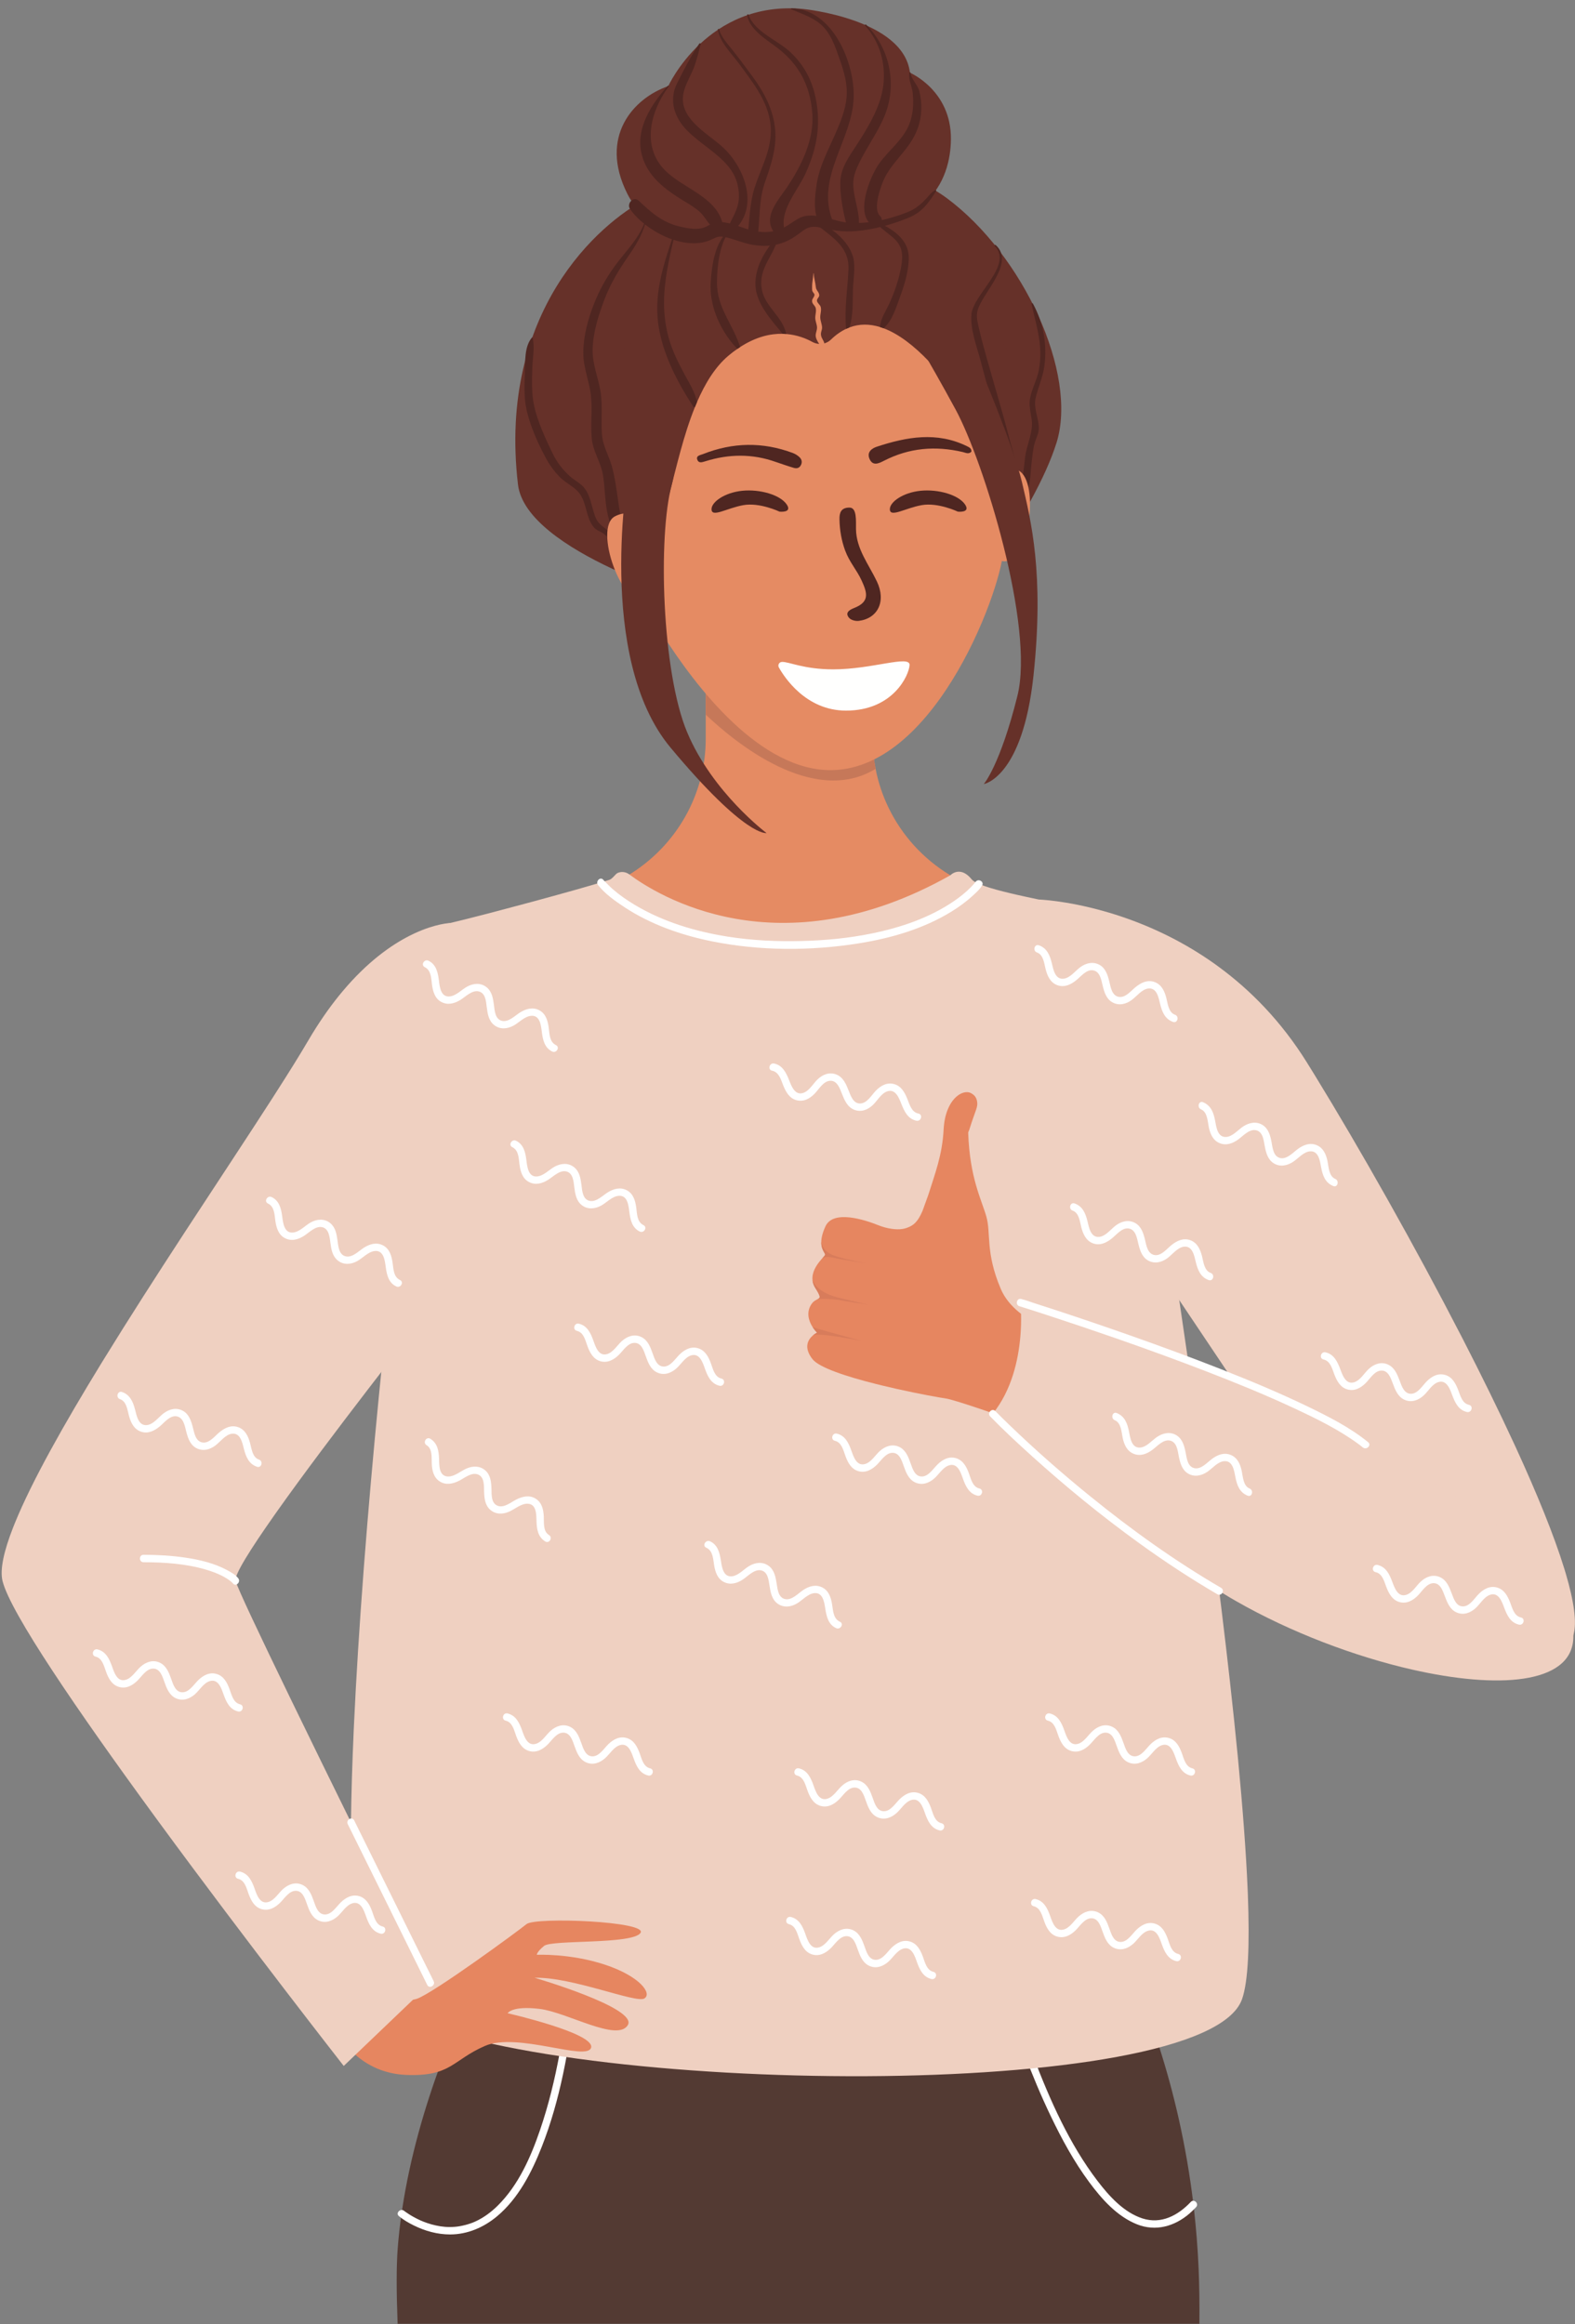 <?xml version="1.0" encoding="UTF-8"?><svg xmlns="http://www.w3.org/2000/svg" xmlns:xlink="http://www.w3.org/1999/xlink" height="418.5" preserveAspectRatio="xMidYMid meet" version="1.0" viewBox="-0.3 -1.5 283.6 418.5" width="283.6" zoomAndPan="magnify"><rect x="-0.3" y="-1.5" width="283.6" height="418.5" fill="#808080" stroke="none"/><defs><clipPath id="a"><path d="M 71 341 L 216 341 L 216 416.941 L 71 416.941 Z M 71 341"/></clipPath><clipPath id="b"><path d="M 186 160 L 283.289 160 L 283.289 300 L 186 300 Z M 186 160"/></clipPath><clipPath id="c"><path d="M 178 233 L 283.289 233 L 283.289 302 L 178 302 Z M 178 233"/></clipPath></defs><g><g><path d="M 200.676 203.164 C 199.066 223.672 188.996 274.008 184.754 290.523 C 180.512 307.031 183.34 312.629 183.34 312.629 L 104.863 312.629 C 106.137 306.5 88.602 257.23 86.906 244.18 C 85.207 231.129 82.949 166.41 82.949 166.41 C 96.828 163.812 106.312 160.035 112.797 156.121 C 121.633 150.777 126.777 141.402 126.777 131.52 L 126.777 111.547 L 156.84 111.547 L 156.84 131.52 C 156.84 133.352 157.02 135.168 157.363 136.945 C 157.84 139.391 158.629 141.758 159.719 143.992 C 162.098 148.887 165.883 153.133 170.824 156.121 C 177.309 160.035 186.797 163.812 200.676 166.41 C 200.676 166.41 202.281 182.656 200.676 203.164" fill="#e58b63"/></g><g><path d="M 156.84 108.785 L 156.84 119.266 C 153.434 120.359 148.371 121.242 141.453 121.207 C 135.211 121.172 130.258 119.641 126.777 118.043 L 126.777 108.785 L 156.84 108.785" fill="#c47758"/></g><g clip-path="url(#a)"><path d="M 215.668 416.941 L 71.297 416.941 C 71.078 411.309 71.062 406.707 71.305 403.473 C 71.465 401.336 71.703 399.203 72.008 397.086 C 72.043 396.816 72.082 396.547 72.125 396.277 C 73.543 386.871 76.227 377.789 79.137 369.914 C 79.797 368.121 80.473 366.395 81.148 364.734 C 83.379 359.258 85.605 354.574 87.383 351.078 C 89.582 346.754 91.102 344.234 91.102 344.234 C 109.383 348.184 127.004 349.324 142.469 349.066 C 143.484 349.051 144.488 349.027 145.48 348.996 C 163.004 348.496 177.516 346.254 186.707 344.434 C 188.402 344.098 189.914 343.773 191.234 343.48 C 195.23 342.59 197.43 341.957 197.43 341.957 C 197.43 341.957 203.367 351.211 208.465 367.188 C 210.984 375.074 213.301 384.605 214.594 395.469 C 214.625 395.738 214.656 396.008 214.688 396.281 C 215.078 399.73 215.367 403.312 215.527 407.016 C 215.656 410.02 215.699 413.344 215.668 416.941" fill="#533a33"/></g><g><path d="M 182.484 363.609 C 183.012 365.25 183.605 366.875 184.211 368.488 C 185.621 372.234 187.168 375.926 188.895 379.531 C 190.875 383.668 193.082 387.734 195.816 391.426 C 198.07 394.469 200.805 397.57 204.402 399.02 C 207.777 400.379 211.195 399.406 213.879 397.09 C 214.297 396.727 214.688 396.344 215.066 395.941 C 215.656 395.316 214.711 394.367 214.121 394.996 C 211.812 397.441 208.785 399.055 205.41 397.969 C 202.039 396.879 199.395 393.934 197.312 391.203 C 192.254 384.574 188.77 376.68 185.805 368.934 C 185.086 367.055 184.387 365.168 183.773 363.254 C 183.512 362.438 182.219 362.785 182.484 363.609" fill="#fff"/></g><g><path d="M 71.531 397.559 C 72.34 398.227 73.266 398.77 74.203 399.23 C 76.234 400.234 78.473 400.859 80.754 400.855 C 83.879 400.848 86.785 399.594 89.168 397.613 C 93.027 394.402 95.441 389.668 97.25 385.078 C 100.566 376.656 102.133 367.562 103.238 358.621 C 103.426 357.105 103.598 355.586 103.754 354.066 C 103.84 353.211 102.5 353.215 102.414 354.066 C 101.445 363.496 100.02 373.043 96.941 382.047 C 95.273 386.93 93.039 392.004 89.305 395.684 C 88.121 396.848 86.824 397.812 85.301 398.52 C 84.23 399.016 82.723 399.398 81.598 399.484 C 80.336 399.578 79.285 399.48 78.195 399.238 C 77.672 399.129 77.156 398.98 76.648 398.809 C 76.41 398.73 76.176 398.645 75.941 398.551 C 75.598 398.414 75.73 398.473 75.406 398.324 C 74.699 398.008 74.016 397.641 73.359 397.223 C 73.145 397.086 72.934 396.945 72.727 396.797 C 72.656 396.746 72.59 396.695 72.52 396.645 C 72.344 396.52 72.66 396.738 72.52 396.648 C 72.508 396.637 72.492 396.625 72.48 396.613 C 71.82 396.07 70.867 397.012 71.531 397.559" fill="#fff"/></g><g><path d="M 223.336 358.516 C 216.637 377.199 100.266 375.887 71.441 361.098 C 68.516 359.594 66.492 357.957 65.574 356.184 C 64.207 353.531 63.41 347.996 63.074 340.418 C 63.059 340.105 63.047 339.785 63.031 339.469 C 62.883 335.645 62.844 331.336 62.898 326.637 L 62.898 326.633 C 62.957 321.531 63.129 315.973 63.391 310.086 C 63.406 309.77 63.418 309.453 63.434 309.137 C 63.836 300.441 64.434 291.055 65.168 281.391 C 65.191 281.062 65.215 280.734 65.242 280.406 C 66.008 270.422 66.918 260.156 67.906 250.059 C 67.941 249.727 67.973 249.395 68.004 249.062 C 68.121 247.895 68.238 246.727 68.355 245.562 C 69.277 236.387 70.258 227.402 71.242 218.969 C 71.285 218.605 71.328 218.246 71.367 217.891 C 72.488 208.355 73.617 199.535 74.672 191.941 C 74.723 191.574 74.773 191.215 74.824 190.852 C 75.914 183.105 76.926 176.699 77.777 172.195 C 77.852 171.809 77.922 171.441 77.992 171.086 C 77.992 171.086 77.992 171.086 77.992 171.082 C 78.754 167.219 79.375 165.02 79.789 164.93 C 80.059 164.871 80.371 164.801 80.727 164.715 C 82.301 164.348 84.637 163.758 87.34 163.055 C 87.695 162.965 88.059 162.867 88.43 162.773 C 93 161.578 98.406 160.113 102.887 158.852 C 103.227 158.754 103.566 158.66 103.898 158.566 C 106.074 157.945 107.98 157.387 109.395 156.945 C 109.996 156.758 110.5 155.879 110.914 155.695 C 111.605 155.387 112.402 155.5 113.008 155.949 C 117.883 159.59 139.867 173.551 170.828 156.109 C 170.828 156.109 172.562 154.254 174.664 156.84 C 175.328 157.66 178.105 158.508 181.613 159.344 C 181.965 159.43 182.324 159.512 182.691 159.598 C 183.992 159.895 185.371 160.188 186.762 160.48 C 190.969 161.355 195.289 162.188 198.004 162.91 C 198.367 163.008 198.699 163.105 199 163.195 C 200.004 163.508 200.637 163.793 200.75 164.051 L 201.496 165.746 C 201.496 165.746 202.551 171.98 204.215 182.211 C 204.266 182.527 204.316 182.848 204.371 183.168 C 205.566 190.559 207.059 199.91 208.684 210.434 C 208.73 210.73 208.777 211.031 208.824 211.336 C 209.746 217.297 210.703 223.621 211.68 230.176 C 211.723 230.469 211.766 230.762 211.812 231.055 C 211.887 231.566 211.961 232.086 212.039 232.602 C 212.57 236.18 213.102 239.816 213.633 243.496 L 213.633 243.5 C 214.422 248.996 215.211 254.574 215.98 260.172 C 216.023 260.473 216.062 260.77 216.105 261.07 C 217.203 269.102 218.266 277.148 219.238 285 C 219.32 285.648 219.398 286.301 219.48 286.949 C 219.516 287.254 219.555 287.559 219.594 287.859 C 220.727 297.145 221.734 306.109 222.539 314.383 C 222.566 314.691 222.598 314.996 222.629 315.301 C 223.461 324.023 224.066 331.957 224.352 338.656 C 224.363 338.973 224.375 339.285 224.391 339.598 C 224.734 348.676 224.465 355.367 223.336 358.516" fill="#efd0c1"/></g><g clip-path="url(#b)"><path d="M 283.004 292.93 C 280.656 300.66 271.062 300.461 261.617 295.676 C 261.312 295.52 261.008 295.359 260.699 295.191 C 255.492 292.391 250.402 288.219 246.676 283.246 C 245.57 281.773 244.121 279.762 242.41 277.328 C 242.238 277.09 242.066 276.844 241.891 276.598 C 238.203 271.34 233.398 264.32 228.246 256.711 C 228.078 256.461 227.906 256.211 227.734 255.957 C 225.676 252.91 223.562 249.777 221.445 246.629 C 218.262 241.898 215.074 237.141 212.039 232.602 C 211.742 232.156 211.445 231.715 211.152 231.273 C 210.98 231.02 210.812 230.77 210.648 230.516 C 206.805 224.762 203.262 219.438 200.367 215.078 C 200.203 214.832 200.039 214.586 199.875 214.344 C 195.613 207.926 192.879 203.785 192.879 203.785 L 191.035 190.742 L 190.906 189.812 L 188.277 171.211 L 188.137 170.227 L 186.762 160.48 C 186.762 160.48 191.543 160.625 198.414 162.559 C 198.742 162.648 199.07 162.742 199.406 162.844 C 204.98 164.504 211.781 167.324 218.488 172.113 C 218.734 172.293 218.984 172.473 219.23 172.656 C 224.855 176.801 230.375 182.355 235.012 189.797 C 235.391 190.402 235.777 191.027 236.168 191.664 C 236.328 191.926 236.488 192.188 236.648 192.449 C 240.461 198.664 244.891 206.207 249.473 214.348 C 249.629 214.621 249.785 214.898 249.938 215.176 C 254.223 222.805 258.625 230.938 262.77 238.98 C 262.906 239.246 263.043 239.512 263.18 239.773 C 266.465 246.176 269.582 252.508 272.336 258.477 C 272.465 258.754 272.59 259.027 272.715 259.297 C 276.473 267.496 279.523 274.973 281.363 280.941 C 281.461 281.25 281.551 281.555 281.641 281.855 C 283.117 286.855 283.676 290.715 283.004 292.93" fill="#efd0c1"/></g><g><path d="M 68.137 356.352 C 68.137 356.352 71.789 359.449 74.793 358.406 C 77.797 357.359 92.883 346.301 94.508 344.973 C 96.133 343.645 116.539 344.48 115.023 346.574 C 113.508 348.668 99.035 347.754 97.664 348.898 C 96.289 350.039 96.371 350.5 96.371 350.5 C 96.371 350.5 102.336 350.203 108.617 352.273 C 114.898 354.348 117.199 357.469 115.715 358.367 C 114.23 359.27 102.668 354.449 95.973 354.637 C 95.973 354.637 114.633 360.078 112.742 363.164 C 110.852 366.254 101.852 360.848 96.848 360.238 C 91.844 359.633 91.109 361.023 91.109 361.023 C 91.109 361.023 106.758 364.586 106.141 367.188 C 105.52 369.793 92.855 364.359 86.996 366.918 C 81.141 369.48 80.914 372.445 72.871 372.129 C 64.824 371.812 60.859 365.816 59.906 363.199 C 58.953 360.586 68.137 356.352 68.137 356.352" fill="#e68660"/></g><g><path d="M 80.727 164.715 L 80.727 229.746 C 80.727 229.746 75.215 236.68 68.355 245.562 C 67.727 246.379 67.086 247.207 66.438 248.051 C 66.254 248.285 66.074 248.523 65.895 248.758 C 60.336 255.992 54.258 264.055 49.637 270.578 C 49.465 270.82 49.293 271.062 49.125 271.305 C 44.785 277.469 41.859 282.121 42.117 283.156 C 42.426 284.395 46.469 292.93 51.707 303.738 L 51.707 303.742 C 51.914 304.172 52.121 304.602 52.336 305.035 C 55.637 311.84 59.359 319.438 62.898 326.633 L 62.898 326.637 C 65.57 332.07 68.141 337.273 70.348 341.734 C 70.527 342.105 70.707 342.465 70.883 342.824 C 74.637 350.41 77.207 355.582 77.207 355.582 L 71.441 361.098 L 61.594 370.512 C 61.594 370.512 44.445 348.609 28.246 326.512 C 27.871 325.996 27.496 325.484 27.121 324.973 C 13.855 306.816 1.52 288.863 0.148 283.156 C -0.34 281.113 0.398 277.809 2.039 273.602 C 2.148 273.32 2.266 273.031 2.383 272.742 C 5.457 265.191 11.215 254.977 17.91 244.047 C 18.074 243.785 18.234 243.523 18.398 243.258 C 22.941 235.867 27.895 228.172 32.719 220.773 C 32.891 220.516 33.055 220.258 33.223 220 C 38.883 211.336 44.34 203.105 48.723 196.289 C 48.895 196.023 49.066 195.754 49.234 195.488 C 51.605 191.793 53.641 188.539 55.191 185.887 C 57.043 182.727 58.918 180.039 60.77 177.75 C 60.98 177.492 61.188 177.238 61.398 176.992 C 65.844 171.695 70.117 168.684 73.512 166.969 C 73.789 166.828 74.062 166.699 74.328 166.574 C 78.195 164.781 80.727 164.715 80.727 164.715" fill="#efd0c1"/></g><g><path d="M 179.906 230.598 C 177.098 223.988 178.176 220.613 177.301 217.551 C 176.422 214.484 174.32 210.598 174.039 202.523 C 174.035 202.316 174.164 202.137 174.223 201.953 C 175.387 198.227 175.859 197.859 175.617 196.723 C 175.469 196.035 175.102 195.648 174.551 195.348 C 173.055 194.52 169.898 196.398 169.613 201.883 C 169.367 206.555 168.035 209.898 166.832 213.727 L 165.816 216.531 C 164.945 218.57 164.184 219.16 163.023 219.586 C 162.934 219.617 162.84 219.648 162.75 219.672 C 162.574 219.727 162.395 219.77 162.211 219.797 C 161.578 219.898 160.934 219.867 160.289 219.777 C 159.43 219.66 158.59 219.422 157.785 219.098 C 155.559 218.211 149.758 216.258 148.34 219.316 C 147.027 222.156 147.738 223.395 148.102 224.023 C 148.227 224.238 148.309 224.387 148.258 224.496 C 148.25 224.512 148.246 224.52 148.238 224.535 C 147.891 225.07 144.754 227.684 146.523 230.449 C 146.746 230.805 146.918 231.09 147.039 231.32 C 147.203 231.629 147.277 231.836 147.285 231.988 C 147.324 232.633 146.199 232.262 145.5 233.914 C 145.477 233.969 145.457 234.02 145.438 234.07 C 145.426 234.113 145.41 234.152 145.398 234.195 C 145.387 234.227 145.379 234.254 145.371 234.285 C 145.363 234.305 145.359 234.328 145.352 234.352 C 145.344 234.379 145.336 234.41 145.332 234.441 C 145.32 234.48 145.312 234.523 145.305 234.562 C 145.297 234.605 145.289 234.645 145.285 234.688 C 145.277 234.727 145.273 234.77 145.27 234.809 C 145.262 234.891 145.258 234.977 145.254 235.059 C 145.254 235.098 145.254 235.133 145.254 235.168 C 145.254 235.285 145.262 235.406 145.277 235.523 C 145.281 235.562 145.285 235.598 145.293 235.633 C 145.309 235.746 145.332 235.859 145.359 235.969 C 145.367 236.004 145.375 236.035 145.387 236.066 C 145.535 236.617 145.789 237.109 146.047 237.5 C 146.133 237.629 146.219 237.75 146.297 237.855 C 146.324 237.891 146.352 237.922 146.375 237.953 C 146.406 237.996 146.438 238.031 146.465 238.07 C 146.488 238.098 146.508 238.121 146.527 238.145 C 146.578 238.203 146.621 238.258 146.664 238.301 C 146.68 238.316 146.691 238.328 146.703 238.344 C 146.707 238.348 146.711 238.348 146.711 238.352 C 146.727 238.367 146.742 238.383 146.758 238.398 C 146.793 238.438 146.816 238.461 146.824 238.469 C 146.828 238.473 146.828 238.473 146.828 238.473 C 146.828 238.473 146.797 238.484 146.746 238.512 C 146.621 238.578 146.359 238.727 146.082 238.965 C 146.07 238.973 146.059 238.984 146.047 238.992 C 146.02 239.02 145.988 239.047 145.957 239.074 C 145.176 239.793 144.383 241.164 145.996 243.238 C 147.199 244.777 152.195 246.395 157.336 247.688 L 157.348 247.691 C 157.711 247.785 158.07 247.871 158.434 247.961 C 159.379 248.191 160.316 248.406 161.227 248.613 C 165.43 249.551 169.07 250.195 169.965 250.316 C 170.859 250.441 173.758 251.371 176.895 252.438 C 176.895 252.438 176.895 252.438 176.898 252.441 C 181.535 254.016 186.695 255.891 186.695 255.891 L 193.02 239.34 C 193.02 239.34 182.715 237.203 179.906 230.598" fill="#e68660"/></g><g><path d="M 145.996 228.969 C 146.039 229.449 146.199 229.945 146.523 230.449 C 146.746 230.805 146.918 231.09 147.039 231.32 C 147.203 231.629 147.277 231.836 147.285 231.988 C 147.305 232.285 147.074 232.367 146.758 232.527 C 147.148 232.355 148.086 232.352 149.008 232.41 C 150.082 232.477 151.137 232.621 151.273 232.672 C 151.523 232.762 156.109 233.43 156.109 233.43 C 156.109 233.43 154.723 233.168 150.609 232.148 C 149.844 231.953 149.207 231.727 148.672 231.48 C 146.328 230.398 145.996 228.969 145.996 228.969" fill="#d87c5b"/></g><g><path d="M 147.582 222.105 C 147.559 223.082 147.891 223.652 148.102 224.023 L 148.129 224.066 C 148.141 224.086 148.148 224.102 148.16 224.121 C 148.195 224.184 148.223 224.238 148.242 224.289 C 148.25 224.309 148.258 224.324 148.262 224.344 C 148.27 224.379 148.277 224.406 148.273 224.438 C 148.273 224.441 148.273 224.441 148.27 224.445 C 148.27 224.461 148.27 224.473 148.262 224.484 L 148.258 224.496 C 148.254 224.512 148.246 224.52 148.238 224.535 C 148.164 224.652 147.957 224.863 147.699 225.156 C 148.363 224.5 150.102 225.074 150.59 225.16 C 150.691 225.18 150.984 225.227 151.387 225.297 C 151.391 225.297 151.391 225.293 151.395 225.297 C 152.863 225.535 155.777 226.008 156.227 226.078 C 155.719 225.992 152.023 225.336 149.91 224.598 C 149.426 224.43 149.043 224.219 148.742 223.992 C 147.641 223.172 147.586 222.145 147.582 222.105" fill="#d87c5b"/></g><g><path d="M 146.047 237.5 C 146.133 237.629 146.219 237.75 146.297 237.855 C 146.324 237.891 146.352 237.922 146.375 237.953 C 146.406 237.996 146.438 238.031 146.465 238.07 C 146.488 238.098 146.508 238.121 146.527 238.145 C 146.578 238.203 146.621 238.258 146.664 238.301 C 146.68 238.316 146.691 238.328 146.703 238.344 C 146.707 238.348 146.711 238.348 146.711 238.352 C 146.727 238.367 146.742 238.383 146.758 238.398 C 146.793 238.438 146.816 238.461 146.824 238.469 C 146.828 238.473 146.828 238.473 146.828 238.473 C 146.828 238.473 146.797 238.484 146.746 238.512 C 146.621 238.578 146.359 238.727 146.082 238.965 C 146.34 238.773 147.332 238.805 148.559 238.938 C 149.812 239.074 151.312 239.316 152.527 239.527 C 152.539 239.527 152.547 239.527 152.559 239.531 C 153.652 239.723 154.508 239.887 154.719 239.93 C 154.742 239.934 154.754 239.938 154.762 239.938 C 149.293 238.453 146.047 237.5 146.047 237.5" fill="#d87c5b"/></g><g clip-path="url(#c)"><path d="M 255.375 299.449 C 254.949 299.359 254.52 299.266 254.09 299.168 C 243.668 296.805 232.059 292.418 222.223 286.781 C 221.898 286.598 221.578 286.41 221.258 286.223 C 220.574 285.82 219.902 285.41 219.238 285 C 216.059 283.016 213.109 280.898 210.512 278.68 C 204.852 273.84 199.938 269.941 195.773 266.781 C 195.461 266.547 195.152 266.312 194.848 266.082 C 182.82 257.043 177.375 254.41 178.457 253.07 C 181.891 248.812 183.07 243.336 183.426 239.191 C 183.453 238.871 183.48 238.559 183.496 238.258 C 183.684 235.195 183.438 233.062 183.438 233.062 C 183.438 233.062 187.016 234.148 192.488 235.965 C 192.977 236.121 193.48 236.289 193.996 236.465 C 199.465 238.293 206.48 240.738 213.633 243.496 L 213.633 243.5 C 216.242 244.508 218.867 245.555 221.445 246.629 C 226.34 248.676 231.055 250.816 235.117 252.957 C 235.457 253.137 235.789 253.312 236.117 253.492 C 236.723 253.816 237.305 254.141 237.871 254.465 C 243.414 257.637 251.691 261.73 259.648 266.586 C 259.934 266.758 260.219 266.934 260.504 267.109 C 267.887 271.684 274.898 276.906 279.078 282.66 C 279.254 282.902 279.426 283.148 279.59 283.391 C 281.656 286.434 282.914 289.621 283.004 292.93 C 283.238 301.406 270.762 302.719 255.375 299.449" fill="#efd0c1"/></g><g><path d="M 157.363 136.945 C 146.133 143.77 132.062 132.203 126.777 127.184 L 126.777 118.422 L 149.324 115.523 C 149.324 115.523 153.223 117.32 156.84 120.141 L 156.84 131.52 C 156.84 133.352 157.02 135.168 157.363 136.945" fill="#c67859"/></g><g><path d="M 125.773 106.902 C 125.773 106.902 94.398 97.945 92.969 85.746 C 89.301 54.484 107.727 38.672 115.922 34.398 C 124.117 30.129 154.848 22.789 170.184 34.176 C 183.898 44.355 193.855 65.797 189.93 78.266 C 186.008 90.734 171.441 110.918 164.949 112.148 C 158.453 113.379 125.773 106.902 125.773 106.902" fill="#663129"/></g><g><path d="M 113.457 95.008 C 113.656 101.188 115.504 107.203 118.801 112.434 C 125.012 122.285 136.648 137.391 149.523 137.176 C 168.609 136.852 180.574 103.195 180.402 96.914 C 180.062 84.469 179.699 54.168 154.188 52.234 C 130.465 50.438 112.227 57.02 113.457 95.008" fill="#e58b63"/></g><g><path d="M 182.488 81.414 C 182.051 82.379 181.633 83.141 181.32 83.645 C 181.031 84.125 180.844 84.379 180.844 84.379 C 180.844 84.379 169.926 61.762 158.797 57.609 C 158.582 57.523 158.367 57.453 158.156 57.387 C 156.297 56.816 154.441 56.781 152.637 57.469 C 152.445 57.539 152.25 57.625 152.062 57.715 C 151.129 58.152 150.211 58.789 149.316 59.656 C 148.414 60.527 147.051 60.664 145.957 60.062 C 144.828 59.441 143.223 58.801 141.262 58.645 C 141.055 58.629 140.84 58.617 140.621 58.609 C 138.426 58.559 135.824 59.141 132.961 60.996 C 132.801 61.094 132.641 61.203 132.473 61.324 C 131.953 61.676 131.422 62.078 130.887 62.531 C 128.488 64.539 126.66 67.535 125.203 70.914 C 125.078 71.211 124.953 71.512 124.828 71.809 C 120.738 81.91 119.66 94.855 116.367 95.352 C 115.477 95.488 113.98 95.293 112.223 94.789 C 111.652 94.629 111.062 94.438 110.453 94.215 L 110.445 94.215 C 109.73 93.953 108.992 93.648 108.246 93.309 C 108.242 93.305 108.234 93.305 108.234 93.305 C 107.426 92.926 106.613 92.504 105.809 92.035 C 101.449 89.484 97.559 85.566 97.777 80.57 C 97.777 80.57 97.77 80.574 97.773 80.566 C 97.809 79.762 97.949 78.922 98.219 78.059 C 98.457 77.293 98.785 76.508 99.227 75.695 C 100.5 73.371 102.723 70.457 105.664 67.355 C 106.125 66.867 106.609 66.375 107.105 65.887 C 110.211 62.789 113.977 59.574 118.199 56.609 C 118.602 56.324 119.004 56.047 119.418 55.766 C 122.023 53.996 124.789 52.336 127.668 50.863 C 128.059 50.66 128.449 50.465 128.84 50.27 C 131.184 49.125 133.586 48.109 136.035 47.266 C 136.453 47.125 136.875 46.984 137.297 46.852 C 142.164 45.297 147.188 44.453 152.16 44.652 C 152.535 44.664 152.91 44.684 153.285 44.711 L 153.289 44.711 C 156.219 44.922 159.121 45.496 161.969 46.52 C 162.363 46.66 162.762 46.809 163.16 46.969 C 163.16 46.973 163.16 46.973 163.16 46.973 C 164.77 47.621 166.359 48.418 167.918 49.371 C 170.594 51.012 172.863 52.668 174.777 54.332 C 175.066 54.578 175.344 54.82 175.613 55.07 C 187.277 65.75 184.738 76.402 182.488 81.414" fill="#663129"/></g><g><path d="M 144.336 0.117 C 144.336 0.117 162.418 1.887 163.547 11.594 C 163.547 11.594 171.012 14.754 170.926 23.578 C 170.859 30.656 166.969 42.527 143.715 38.277 C 143.715 38.277 139.113 43.555 130.965 40.078 C 130.965 40.078 117.789 43.664 112.641 33.359 C 107.488 23.051 113.801 16.152 120.031 14.008 C 120.031 14.008 127.074 -1.512 144.336 0.117" fill="#663129"/></g><g><path d="M 125.617 6.348 C 124.121 8.555 122.801 11.121 121.613 13.508 C 120.062 16.613 121.152 19.734 123.496 22.074 C 125.789 24.363 128.754 25.953 130.836 28.453 C 132.164 30.051 132.789 31.902 132.75 33.98 C 132.703 36.188 131.559 37.594 130.777 39.535 C 130.578 40.027 131.184 40.602 131.633 40.215 C 136.672 35.863 133.746 28.402 129.582 24.77 C 126.816 22.359 121.922 19.727 122.746 15.375 C 123.082 13.598 124.188 12.023 124.777 10.32 C 125.219 9.043 125.531 7.758 125.871 6.457 C 125.906 6.32 125.695 6.23 125.617 6.348" fill="#4f2621"/></g><g><path d="M 128.973 3.805 C 129.254 6.051 131.484 8.203 132.762 9.949 C 135.402 13.566 138.457 17.25 138.496 21.965 C 138.531 25.816 136.613 28.934 135.52 32.488 C 134.672 35.238 134.676 38.148 134.309 40.98 C 134.156 42.148 135.969 42.43 136.117 41.258 C 136.551 37.93 136.312 34.559 137.43 31.352 C 138.5 28.293 139.555 25.234 139.285 21.934 C 138.984 18.262 137.297 15.121 135.152 12.211 C 133.984 10.621 132.805 9.031 131.574 7.488 C 130.695 6.387 129.543 5.137 129.16 3.754 C 129.133 3.645 128.957 3.695 128.973 3.805" fill="#4f2621"/></g><g><path d="M 134.238 1.211 C 134.645 3.883 137.809 5.672 139.754 7.176 C 143.621 10.172 145.578 13.961 145.965 18.84 C 146.344 23.625 144.008 28.359 141.387 32.258 C 139.922 34.438 137.129 37.398 138.941 40.129 C 139.527 41.016 141.016 40.391 140.859 39.363 C 140.348 36.023 143.379 32.734 144.727 29.785 C 146.547 25.797 147.41 21.918 146.809 17.535 C 146.289 13.738 144.867 10.594 142.051 7.922 C 139.75 5.734 135.621 4.312 134.473 1.152 C 134.426 1.023 134.219 1.074 134.238 1.211" fill="#4f2621"/></g><g><path d="M 142.172 0.168 C 143.984 0.973 145.812 1.504 147.375 2.797 C 149.262 4.355 150.078 6.863 150.871 9.105 C 151.664 11.344 152.359 13.664 152.137 16.059 C 151.926 18.363 151 20.574 150.082 22.676 C 148.785 25.637 147.219 28.473 146.746 31.707 C 146.445 33.781 145.852 37.781 147.895 39.215 C 148.746 39.809 149.891 39.008 149.52 37.996 C 146.695 30.312 153.066 23.754 153.41 16.258 C 153.695 9.938 149.656 0.137 142.223 0 C 142.129 0 142.074 0.125 142.172 0.168" fill="#4f2621"/></g><g><path d="M 155.477 3.102 C 158.066 6.027 159.18 9.746 158.781 13.621 C 158.387 17.449 156.207 21.09 154.172 24.273 C 152.758 26.48 151.047 28.621 151.004 31.359 C 150.969 33.887 151.52 36.691 152.168 39.125 C 152.531 40.48 154.375 39.734 154.371 38.562 C 154.367 35.504 152.586 32.469 153.727 29.434 C 155.023 25.973 157.469 22.949 158.914 19.527 C 161.297 13.883 160.023 7.277 155.648 2.934 C 155.551 2.84 155.387 3 155.477 3.102" fill="#4f2621"/></g><g><path d="M 163.449 11.578 C 163.234 12.844 163.895 13.941 164.039 15.203 C 164.258 17.129 164.125 19.207 163.371 21.008 C 162.242 23.688 159.742 25.57 158.055 27.875 C 156.383 30.16 153.418 37.359 157.016 39.203 C 158.18 39.801 158.992 38.145 158.133 37.348 C 156.809 36.117 158.328 31.906 158.961 30.598 C 160.086 28.277 162.051 26.5 163.496 24.391 C 164.797 22.496 165.535 20.496 165.59 18.18 C 165.617 17.066 165.512 15.977 165.227 14.898 C 164.934 13.777 163.707 12.645 163.645 11.582 C 163.637 11.469 163.465 11.473 163.449 11.578" fill="#4f2621"/></g><g><path d="M 119.953 13.945 C 116.43 17.891 113.324 23 115.988 28.285 C 117.215 30.715 119.293 32.383 121.516 33.855 C 122.848 34.738 124.332 35.492 125.555 36.52 C 126.789 37.551 127.168 39.031 128.586 39.797 C 129.367 40.219 129.969 39.305 129.789 38.629 C 128.504 33.785 122.453 32.363 119.277 29 C 115.195 24.68 116.891 18.43 120.105 14.07 C 120.184 13.965 120.035 13.852 119.953 13.945" fill="#4f2621"/></g><g><path d="M 168.121 32.727 C 167.469 33.043 167.078 33.609 166.594 34.137 C 165.5 35.324 164.547 36.133 163.051 36.727 C 159.828 38.012 156.121 38.832 152.641 38.621 C 149.906 38.457 146.254 36.418 143.648 37.766 C 142.371 38.426 141.328 39.398 139.934 39.879 C 138.352 40.422 136.793 40.379 135.18 40.016 C 133.039 39.527 130.602 38.086 128.359 38.617 C 127.711 38.77 127.227 39.172 126.625 39.414 C 125.23 39.984 123.453 39.613 122.039 39.277 C 118.965 38.551 116.926 36.742 114.703 34.633 C 113.777 33.746 112.473 35.164 113.152 36.145 C 115.859 40.027 122.816 43.754 127.566 41.742 C 128.562 41.32 128.91 40.941 130.09 41.16 C 131.492 41.422 132.836 42.02 134.223 42.363 C 137.008 43.062 139.77 42.934 142.285 41.438 C 144.508 40.117 144.91 38.898 147.469 39.492 C 149.602 39.992 151.641 40.305 153.84 40.113 C 157.066 39.836 160.445 38.906 163.426 37.656 C 165.73 36.691 166.961 34.996 168.254 32.906 C 168.309 32.816 168.234 32.668 168.121 32.727" fill="#4f2621"/></g><g><path d="M 146.145 47.727 C 146.145 48.535 145.918 49.309 145.93 50.129 C 145.934 50.387 145.906 50.656 145.977 50.906 C 146.027 51.082 146.336 51.383 146.355 51.523 C 146.406 51.93 145.953 52.219 145.93 52.633 C 145.906 53.145 146.223 53.324 146.469 53.715 C 146.824 54.277 146.473 55.152 146.5 55.793 C 146.523 56.359 146.793 56.906 146.816 57.445 C 146.84 58.059 146.461 58.578 146.609 59.215 C 146.742 59.781 147.168 60.434 147.539 60.863 C 147.645 60.984 147.844 61.012 147.949 60.871 C 148.27 60.438 148.109 60.117 147.863 59.684 C 147.578 59.184 147.438 58.797 147.574 58.242 C 147.633 57.996 147.727 57.758 147.723 57.496 C 147.715 56.887 147.422 56.312 147.398 55.691 C 147.375 55.051 147.656 54.395 147.477 53.766 C 147.359 53.344 146.711 52.965 146.816 52.516 C 146.922 52.078 147.348 51.973 147.18 51.426 C 147.039 50.965 146.656 50.742 146.605 50.215 C 146.523 49.363 146.27 48.57 146.199 47.723 C 146.195 47.684 146.145 47.691 146.145 47.727" fill="#e58b63"/></g><g><path d="M 136.859 50.516 C 137.383 53.727 140.621 55.477 141.258 58.594 C 141.262 58.613 141.266 58.633 141.262 58.645 C 141.055 58.629 140.84 58.617 140.621 58.609 C 138.617 56.164 135.91 53.242 135.73 49.965 C 135.684 49.055 135.797 48.148 136.035 47.266 C 136.668 44.875 138.203 42.664 139.824 40.91 C 139.852 40.883 139.902 40.895 139.895 40.938 C 139.477 43.168 138.07 44.879 137.297 46.852 C 136.867 47.949 136.629 49.121 136.859 50.516" fill="#4f2621"/></g><g><path d="M 153.277 50.746 C 153.211 52.926 153.359 55.383 152.637 57.469 C 152.445 57.539 152.25 57.625 152.062 57.715 C 152.055 57.691 152.047 57.66 152.043 57.633 C 151.723 54.223 152.32 50.461 152.48 47.039 C 152.523 46.141 152.402 45.355 152.16 44.652 C 151.258 42.031 148.652 40.555 146.414 38.66 C 146.352 38.605 146.395 38.484 146.484 38.504 C 149.199 39.035 152.527 41.969 153.285 44.711 L 153.289 44.711 C 153.309 44.766 153.32 44.816 153.332 44.871 C 153.773 46.688 153.336 48.891 153.277 50.746" fill="#4f2621"/></g><g><path d="M 163.336 45.25 C 163.312 45.82 163.25 46.398 163.16 46.969 C 163.16 46.973 163.16 46.973 163.16 46.973 C 162.883 48.691 162.344 50.402 161.746 52.008 C 161.059 53.852 160.352 56.312 158.797 57.609 C 158.582 57.523 158.367 57.453 158.156 57.387 C 158.262 55.785 159.297 54.395 159.938 52.941 C 160.773 51.043 161.465 49.074 161.871 47.035 C 161.91 46.863 161.941 46.688 161.969 46.52 C 162.316 44.57 162.293 42.949 160.715 41.477 C 159.762 40.586 158.664 39.918 157.766 38.961 C 157.609 38.797 157.84 38.535 158.031 38.629 C 160.844 40.012 163.477 41.824 163.336 45.25" fill="#4f2621"/></g><g><path d="M 178.809 42.785 C 182.18 46.262 174.953 51.445 174.621 55.105 C 174.371 57.824 175.633 61.023 176.309 63.609 C 177.449 67.977 178.703 72.316 179.781 76.699 C 180.195 78.387 180.578 80.074 180.887 81.785 C 181.027 82.547 181.621 84.215 181.324 84.949 C 181.137 85.414 181.812 85.883 182.113 85.422 C 183.473 83.344 182.027 79.758 181.492 77.645 C 180.332 73.086 178.957 68.586 177.68 64.059 C 177.098 62 176.508 59.934 176.027 57.848 C 175.77 56.711 175.41 55.531 175.727 54.391 C 176.613 51.176 182.574 45.871 178.98 42.617 C 178.879 42.527 178.711 42.688 178.809 42.785" fill="#4f2621"/></g><g><path d="M 185.441 53.242 C 186.355 57.41 187.57 60.742 186.762 65.113 C 186.422 66.945 185.422 68.613 185.145 70.41 C 184.953 71.637 185.32 72.914 185.477 74.121 C 185.766 76.34 184.582 78.516 184.293 80.773 C 184.008 82.992 183.867 85.352 183.312 87.512 C 183.266 87.684 183.469 87.801 183.613 87.75 C 185.363 87.121 185.215 83.742 185.402 82.285 C 185.57 80.961 185.641 79.543 186.016 78.254 C 186.324 77.195 186.812 76.508 186.75 75.348 C 186.66 73.641 185.785 71.891 186.176 70.188 C 186.621 68.246 187.453 66.504 187.742 64.48 C 188.297 60.582 187.578 56.648 185.695 53.18 C 185.629 53.059 185.406 53.086 185.441 53.242" fill="#4f2621"/></g><g><path d="M 128.84 50.27 C 129.148 54.34 131.797 57.18 132.961 60.996 C 132.801 61.094 132.641 61.203 132.473 61.324 C 129.84 58.609 127.887 54.711 127.668 50.863 C 127.641 50.371 127.641 49.891 127.668 49.406 C 127.859 46.32 128.391 42.125 130.926 40.023 C 130.98 39.977 131.059 40.062 131.016 40.117 C 129.211 42.555 128.809 46.531 128.805 49.484 C 128.805 49.754 128.816 50.012 128.84 50.27" fill="#4f2621"/></g><g><path d="M 125.203 70.914 C 125.078 71.211 124.953 71.512 124.828 71.809 C 124.699 71.82 124.57 71.773 124.484 71.641 C 121.836 67.559 119.441 63.031 118.465 58.238 C 118.352 57.688 118.266 57.148 118.199 56.609 C 117.492 50.855 119.324 45.742 121.148 40.23 C 121.18 40.148 121.316 40.188 121.297 40.277 C 120.082 45.602 118.828 50.508 119.418 55.766 C 119.551 56.898 119.758 58.047 120.074 59.219 C 120.727 61.617 121.777 63.703 122.945 65.883 C 123.809 67.492 124.852 69.102 125.203 70.914" fill="#4f2621"/></g><g><path d="M 115.738 38.645 C 114.609 41.617 112.301 43.812 110.453 46.336 C 108.906 48.449 107.602 50.789 106.648 53.227 C 105.57 55.977 104.762 58.965 104.73 61.93 C 104.699 64.695 105.816 67.074 106.109 69.762 C 106.391 72.336 105.996 74.938 106.262 77.516 C 106.48 79.676 107.629 81.32 108.133 83.371 C 108.961 86.742 108.16 92.84 111.359 95.07 C 111.816 95.391 112.387 94.961 112.211 94.43 C 110.922 90.539 110.969 86.426 109.887 82.508 C 109.316 80.453 108.238 78.848 108.086 76.641 C 107.914 74.18 108.223 71.688 107.867 69.234 C 107.473 66.523 106.324 64.117 106.414 61.305 C 106.512 58.242 107.477 55.223 108.559 52.379 C 109.637 49.543 111.164 47.039 112.887 44.555 C 114.148 42.734 115.312 40.844 115.906 38.691 C 115.934 38.594 115.773 38.551 115.738 38.645" fill="#4f2621"/></g><g><path d="M 95.508 59.258 C 94.098 60.852 94.277 63.645 94.207 65.652 C 94.133 67.766 94.035 70.016 94.473 72.098 C 95.113 75.152 96.648 78.566 98.16 81.289 C 98.805 82.441 99.594 83.492 100.523 84.43 C 101.559 85.477 103.117 86.152 104 87.285 C 105.359 89.039 105.172 91.59 106.547 93.355 C 107.066 94.02 107.648 94.105 108.301 94.535 C 109.172 95.105 109.645 96.051 110.062 96.98 C 110.855 98.742 111.641 104.535 114.422 104.324 C 114.789 104.297 114.723 103.727 114.352 103.754 C 111.895 103.941 110.809 96.281 109.688 94.664 C 109.387 94.23 109.074 93.992 108.68 93.668 C 107.719 92.879 107.25 92.57 106.809 91.348 C 106.188 89.629 106.016 87.598 104.758 86.184 C 104.098 85.445 103.16 84.996 102.418 84.348 C 101.062 83.16 99.957 81.723 99.18 80.098 C 97.922 77.484 96.484 74.402 95.875 71.566 C 95.395 69.34 95.477 66.879 95.559 64.625 C 95.617 62.875 96.027 60.977 95.582 59.27 C 95.574 59.234 95.523 59.238 95.508 59.258" fill="#4f2621"/></g><g><path d="M 177.023 87.16 C 177.023 87.16 178.434 81.953 182.711 83.078 C 186.988 84.207 185.297 99.531 180.598 99.574 C 175.895 99.617 177.023 87.16 177.023 87.16" fill="#e58b63"/></g><g><path d="M 116.891 94.152 C 116.891 94.152 114.32 89.406 110.418 91.484 C 106.516 93.566 111.676 108.094 116.262 107.055 C 120.848 106.02 116.891 94.152 116.891 94.152" fill="#e58b63"/></g><g><path d="M 112.895 83.113 C 112.895 83.113 106.859 116.848 120.445 133.129 C 134.035 149.406 137.723 148.504 137.723 148.504 C 137.723 148.504 128.031 141.254 123.449 130.406 C 118.867 119.559 118.156 95.035 120.652 85.816 C 123.145 76.594 112.895 83.113 112.895 83.113" fill="#663129"/></g><g><path d="M 163.051 56.418 C 162.891 56.863 166.758 62.984 171.785 72.273 C 176.816 81.566 186.023 111.277 182.898 123.809 C 179.773 136.344 176.844 139.688 176.844 139.688 C 176.844 139.688 183.824 138.559 185.793 120.152 C 187.762 101.75 185.312 92.156 183.734 85.387 C 182.16 78.617 175.742 63.637 175.742 63.637 C 175.742 63.637 166.762 46.188 163.051 56.418" fill="#663129"/></g><g><path d="M 140.066 90.633 C 140.066 90.633 136.516 88.934 133.547 89.461 C 130.578 89.988 127.801 91.793 127.82 90.172 C 127.836 88.883 130.164 87.203 133.332 86.875 C 136.5 86.547 140.227 87.598 141.387 89.379 C 142.375 90.895 140.066 90.633 140.066 90.633" fill="#4f2621"/></g><g><path d="M 172.176 90.633 C 172.176 90.633 168.625 88.934 165.656 89.461 C 162.684 89.988 159.91 91.793 159.93 90.172 C 159.945 88.883 162.273 87.203 165.441 86.875 C 168.609 86.547 172.332 87.598 173.496 89.379 C 174.484 90.895 172.176 90.633 172.176 90.633" fill="#4f2621"/></g><g><path d="M 140.477 117.691 C 139.988 117.723 139.707 118.258 139.945 118.688 C 140.875 120.359 144.77 126.461 152.043 126.461 C 160.473 126.461 163.363 120.152 163.48 118.266 C 163.598 116.379 156.758 119.031 149.746 119.031 C 144.375 119.031 141.699 117.613 140.477 117.691" fill="#fffffe"/></g><g><path d="M 174.613 79.832 C 174.117 80.359 173.559 80.012 173.062 79.898 C 168.141 78.742 163.414 79.133 158.871 81.469 C 158.016 81.906 156.824 82.539 156.242 81.066 C 155.773 79.895 156.691 79.23 157.586 78.938 C 162.961 77.168 168.371 76.188 173.785 78.832 C 174.203 79.035 174.656 79.227 174.613 79.832" fill="#4f2621"/></g><g><path d="M 139.391 81.684 C 135.184 80.18 130.938 80.234 126.707 81.562 C 126.098 81.754 125.523 81.938 125.273 81.32 C 124.961 80.539 125.789 80.465 126.258 80.277 C 131.633 78.141 137.047 78.043 142.473 80.078 C 142.898 80.238 143.32 80.504 143.652 80.816 C 144.098 81.238 144.203 81.781 143.859 82.352 C 143.559 82.844 143.078 82.883 142.621 82.746 C 141.535 82.426 140.465 82.039 139.391 81.684" fill="#4f2621"/></g><g><path d="M 150.859 91.996 C 150.891 93.926 151.219 95.852 151.887 97.656 C 152.676 99.781 153.961 101.082 154.871 103.086 C 155.863 105.266 156.336 106.875 153.484 107.988 C 152.562 108.352 151.828 108.875 152.594 109.762 C 152.945 110.172 153.77 110.371 154.336 110.301 C 157.738 109.875 159.316 106.809 157.59 103.191 C 156.121 100.109 153.883 97.352 153.832 93.77 C 153.812 92.297 154.031 89.895 152.652 89.898 C 151.09 89.898 150.84 90.898 150.859 91.996" fill="#4f2621"/></g><g><path d="M 183.262 233.711 C 184.938 234.23 186.605 234.773 188.273 235.316 C 192.445 236.68 196.602 238.082 200.746 239.523 C 206.133 241.402 211.492 243.352 216.812 245.406 C 222.137 247.461 227.426 249.613 232.598 252.023 C 236.578 253.879 240.617 255.84 244.18 258.43 C 244.492 258.656 244.801 258.895 245.098 259.141 C 245.762 259.68 246.715 258.738 246.047 258.191 C 242.793 255.539 238.953 253.602 235.191 251.781 C 230.094 249.316 224.859 247.137 219.59 245.059 C 214.184 242.93 208.727 240.922 203.246 238.988 C 198.824 237.43 194.383 235.918 189.93 234.453 C 188.52 233.988 187.109 233.531 185.695 233.078 C 185.043 232.867 184.375 232.598 183.703 232.445 C 183.676 232.441 183.645 232.43 183.617 232.418 C 182.789 232.16 182.441 233.453 183.262 233.711" fill="#fff"/></g><g><path d="M 177.984 253.543 C 180.391 256.023 182.941 258.379 185.504 260.695 C 191.645 266.242 198.066 271.488 204.77 276.336 C 209.332 279.637 214.035 282.742 218.902 285.574 C 219.648 286.012 220.32 284.855 219.578 284.422 C 211.289 279.59 203.461 273.988 196.02 267.945 C 190.973 263.852 186.082 259.559 181.406 255.047 C 180.574 254.238 179.738 253.43 178.93 252.598 C 178.328 251.977 177.387 252.926 177.984 253.543" fill="#fff"/></g><g><path d="M 77.785 355.246 C 76.176 351.992 74.57 348.738 72.961 345.488 C 70.387 340.277 67.812 335.07 65.238 329.863 C 64.652 328.676 64.062 327.484 63.477 326.297 C 63.094 325.523 61.941 326.199 62.32 326.973 C 63.93 330.223 65.535 333.477 67.145 336.73 C 69.719 341.938 72.293 347.145 74.867 352.355 C 75.457 353.543 76.043 354.73 76.629 355.922 C 77.012 356.691 78.164 356.016 77.785 355.246" fill="#fff"/></g><g><path d="M 42.59 282.684 C 42.086 282.055 41.277 281.598 40.582 281.223 C 38.297 279.992 35.695 279.371 33.145 278.992 C 30.629 278.613 28.09 278.477 25.547 278.469 C 24.684 278.469 24.684 279.805 25.547 279.809 C 29.316 279.816 33.156 280.07 36.789 281.141 C 37.766 281.43 38.723 281.773 39.633 282.234 C 39.957 282.398 40.273 282.574 40.578 282.77 C 40.695 282.844 40.809 282.922 40.922 283 C 41.078 283.105 41.086 283.113 41.125 283.148 C 41.309 283.293 41.5 283.445 41.645 283.629 C 42.184 284.301 43.125 283.352 42.59 282.684" fill="#fff"/></g><g><path d="M 107.395 157.887 C 108.664 159.477 110.461 160.75 112.141 161.855 C 116.875 164.969 122.359 166.887 127.883 168.004 C 136.527 169.746 145.656 169.754 154.352 168.367 C 160.156 167.441 166.008 165.742 171.043 162.637 C 172.414 161.789 173.734 160.828 174.914 159.73 C 175.445 159.242 176.078 158.688 176.457 158.062 C 176.473 158.035 176.496 158.012 176.512 157.984 C 177.004 157.277 175.848 156.605 175.359 157.309 C 175.34 157.332 175.324 157.359 175.305 157.379 C 175.203 157.492 175.41 157.246 175.336 157.344 C 175.297 157.391 175.262 157.438 175.223 157.48 C 174.996 157.746 174.762 158.008 174.516 158.258 C 173.582 159.207 172.543 160.035 171.445 160.781 C 167.062 163.773 161.91 165.512 156.746 166.574 C 152.598 167.434 148.367 167.836 144.133 167.945 C 139.645 168.062 135.133 167.859 130.691 167.152 C 124.879 166.227 119.102 164.492 114.023 161.457 C 112.605 160.609 111.25 159.672 110.008 158.59 C 109.438 158.094 108.949 157.531 108.402 157.016 C 108.379 156.992 108.359 156.965 108.34 156.938 C 107.805 156.266 106.863 157.219 107.395 157.887" fill="#fff"/></g><g><path d="M 91.949 205.07 C 93.125 205.645 93.094 207.102 93.25 208.234 C 93.414 209.445 93.766 210.707 94.918 211.328 C 96.102 211.969 97.336 211.617 98.41 210.941 C 99.297 210.383 100.426 209.219 101.57 209.418 C 102.902 209.652 102.98 211.262 103.117 212.324 C 103.262 213.484 103.465 214.715 104.43 215.488 C 105.48 216.328 106.797 216.211 107.918 215.609 C 108.918 215.066 109.898 213.945 111.082 213.832 C 112.715 213.676 112.879 215.602 113.027 216.754 C 113.203 218.145 113.508 219.586 114.887 220.258 C 115.656 220.637 116.336 219.48 115.562 219.105 C 114.387 218.531 114.414 217.07 114.262 215.938 C 114.098 214.727 113.746 213.469 112.594 212.844 C 111.41 212.203 110.176 212.559 109.102 213.23 C 108.215 213.789 107.086 214.953 105.938 214.754 C 104.605 214.523 104.531 212.91 104.395 211.848 C 104.246 210.688 104.047 209.457 103.078 208.684 C 102.031 207.848 100.715 207.961 99.594 208.566 C 98.594 209.105 97.609 210.227 96.43 210.34 C 94.797 210.496 94.633 208.57 94.484 207.418 C 94.309 206.027 94.004 204.59 92.625 203.914 C 91.855 203.539 91.176 204.691 91.949 205.07" fill="#fff"/></g><g><path d="M 76.188 172.656 C 77.359 173.23 77.332 174.688 77.488 175.82 C 77.652 177.031 78.004 178.293 79.156 178.914 C 80.34 179.555 81.574 179.199 82.648 178.527 C 83.535 177.969 84.66 176.805 85.809 177.004 C 87.141 177.238 87.219 178.848 87.352 179.91 C 87.5 181.07 87.699 182.301 88.668 183.074 C 89.719 183.914 91.031 183.797 92.156 183.191 C 93.156 182.652 94.137 181.531 95.32 181.418 C 96.953 181.262 97.117 183.188 97.266 184.34 C 97.441 185.73 97.746 187.172 99.125 187.844 C 99.895 188.223 100.574 187.066 99.801 186.688 C 98.625 186.117 98.652 184.656 98.5 183.523 C 98.336 182.312 97.984 181.051 96.832 180.43 C 95.648 179.789 94.41 180.145 93.34 180.816 C 92.453 181.375 91.324 182.539 90.176 182.34 C 88.844 182.105 88.77 180.496 88.633 179.434 C 88.484 178.273 88.285 177.043 87.316 176.27 C 86.27 175.43 84.953 175.547 83.832 176.152 C 82.828 176.691 81.848 177.812 80.668 177.926 C 79.035 178.082 78.867 176.156 78.723 175.004 C 78.547 173.613 78.242 172.176 76.863 171.5 C 76.094 171.125 75.414 172.277 76.188 172.656" fill="#fff"/></g><g><path d="M 165.078 199.02 C 163.816 198.766 163.48 197.363 163.055 196.324 C 162.594 195.195 161.969 194.055 160.703 193.711 C 159.387 193.352 158.254 194.008 157.367 194.938 C 156.645 195.699 155.863 197.086 154.703 197.199 C 153.398 197.324 152.906 195.891 152.52 194.914 C 152.07 193.766 151.559 192.508 150.336 192.004 C 149.078 191.484 147.859 191.965 146.922 192.855 C 146.117 193.621 145.449 194.91 144.352 195.293 C 142.852 195.816 142.215 194.086 141.793 193.016 C 141.27 191.691 140.621 190.32 139.086 190.008 C 138.242 189.84 137.883 191.129 138.73 191.301 C 139.992 191.555 140.324 192.953 140.75 193.996 C 141.211 195.125 141.84 196.266 143.102 196.609 C 144.418 196.969 145.555 196.312 146.438 195.383 C 147.16 194.621 147.945 193.234 149.102 193.121 C 150.406 192.996 150.902 194.43 151.285 195.406 C 151.738 196.555 152.246 197.812 153.473 198.316 C 154.73 198.832 155.949 198.355 156.883 197.465 C 157.691 196.695 158.355 195.406 159.453 195.023 C 160.953 194.504 161.59 196.234 162.012 197.301 C 162.535 198.629 163.184 199.996 164.723 200.309 C 165.562 200.48 165.922 199.191 165.078 199.02" fill="#fff"/></g><g><path d="M 211.277 181.227 C 210.098 180.809 209.977 179.234 209.711 178.199 C 209.398 176.988 208.867 175.801 207.613 175.34 C 206.34 174.867 205.176 175.441 204.191 176.234 C 203.387 176.883 202.391 178.168 201.227 178.016 C 199.906 177.844 199.691 176.258 199.438 175.215 C 199.164 174.09 198.777 172.852 197.699 172.25 C 196.52 171.594 195.25 171.902 194.215 172.664 C 193.324 173.32 192.398 174.594 191.23 174.734 C 189.672 174.922 189.363 173.039 189.09 171.93 C 188.75 170.527 188.23 169.234 186.773 168.719 C 185.961 168.43 185.609 169.723 186.418 170.008 C 187.598 170.426 187.715 172 187.984 173.035 C 188.297 174.246 188.828 175.434 190.078 175.898 C 191.355 176.367 192.52 175.797 193.504 175 C 194.309 174.352 195.305 173.066 196.465 173.219 C 197.789 173.391 198 174.977 198.258 176.02 C 198.531 177.148 198.914 178.383 199.996 178.984 C 201.176 179.645 202.445 179.332 203.48 178.57 C 204.371 177.914 205.297 176.641 206.465 176.5 C 208.023 176.316 208.332 178.195 208.602 179.305 C 208.945 180.703 209.461 182 210.918 182.516 C 211.734 182.805 212.082 181.512 211.277 181.227" fill="#fff"/></g><g><path d="M 217.699 227.715 C 216.523 227.297 216.402 225.723 216.137 224.688 C 215.824 223.477 215.289 222.289 214.039 221.824 C 212.766 221.355 211.602 221.926 210.613 222.723 C 209.812 223.371 208.812 224.652 207.652 224.504 C 206.328 224.332 206.117 222.746 205.863 221.699 C 205.59 220.574 205.203 219.34 204.121 218.734 C 202.945 218.078 201.676 218.391 200.641 219.148 C 199.746 219.809 198.824 221.082 197.656 221.223 C 196.098 221.406 195.785 219.523 195.516 218.418 C 195.176 217.016 194.656 215.723 193.199 215.203 C 192.387 214.918 192.035 216.211 192.844 216.496 C 194.02 216.91 194.141 218.488 194.41 219.523 C 194.723 220.73 195.254 221.922 196.504 222.383 C 197.781 222.855 198.945 222.281 199.93 221.484 C 200.73 220.84 201.73 219.555 202.891 219.707 C 204.215 219.879 204.426 221.465 204.684 222.508 C 204.957 223.633 205.34 224.867 206.422 225.473 C 207.598 226.129 208.871 225.82 209.902 225.059 C 210.797 224.402 211.723 223.129 212.891 222.988 C 214.449 222.805 214.758 224.684 215.027 225.793 C 215.371 227.191 215.887 228.488 217.344 229.004 C 218.156 229.289 218.508 228 217.699 227.715" fill="#fff"/></g><g><path d="M 240.121 210.781 C 238.969 210.301 238.945 208.598 238.73 207.562 C 238.48 206.363 237.984 205.207 236.785 204.707 C 235.578 204.203 234.406 204.656 233.41 205.387 C 232.551 206.012 231.453 207.27 230.27 207.039 C 228.992 206.789 228.855 205.227 228.664 204.191 C 228.445 203.02 228.129 201.766 227.059 201.086 C 225.898 200.352 224.578 200.648 223.504 201.375 C 222.609 201.98 221.652 203.141 220.512 203.23 C 218.945 203.352 218.719 201.484 218.508 200.359 C 218.234 198.898 217.793 197.59 216.328 196.977 C 215.531 196.648 215.188 197.941 215.973 198.27 C 217.125 198.75 217.148 200.449 217.363 201.488 C 217.613 202.684 218.109 203.844 219.309 204.344 C 220.516 204.844 221.688 204.391 222.684 203.664 C 223.547 203.035 224.645 201.781 225.828 202.012 C 227.102 202.258 227.238 203.824 227.43 204.859 C 227.648 206.027 227.965 207.285 229.039 207.965 C 230.195 208.695 231.52 208.398 232.59 207.676 C 233.484 207.07 234.445 205.91 235.582 205.82 C 237.148 205.699 237.375 207.566 237.586 208.691 C 237.859 210.152 238.301 211.461 239.766 212.07 C 240.562 212.402 240.906 211.109 240.121 210.781" fill="#fff"/></g><g><path d="M 224.707 266.535 C 223.543 266.066 223.508 264.375 223.281 263.336 C 223.02 262.141 222.52 260.984 221.316 260.492 C 220.105 259.996 218.934 260.461 217.945 261.195 C 217.094 261.828 216.004 263.102 214.82 262.883 C 213.539 262.648 213.387 261.09 213.188 260.055 C 212.957 258.887 212.633 257.633 211.555 256.961 C 210.395 256.234 209.07 256.543 208.004 257.273 C 207.113 257.887 206.164 259.059 205.027 259.16 C 203.461 259.301 203.215 257.438 202.996 256.312 C 202.711 254.859 202.258 253.543 200.789 252.945 C 199.992 252.625 199.645 253.918 200.434 254.238 C 201.598 254.711 201.633 256.398 201.859 257.441 C 202.121 258.637 202.621 259.789 203.824 260.281 C 205.035 260.777 206.203 260.312 207.195 259.578 C 208.047 258.945 209.137 257.676 210.32 257.891 C 211.602 258.125 211.754 259.688 211.953 260.719 C 212.184 261.887 212.512 263.145 213.586 263.816 C 214.746 264.539 216.07 264.234 217.137 263.5 C 218.027 262.887 218.973 261.719 220.113 261.613 C 221.68 261.473 221.926 263.34 222.145 264.461 C 222.43 265.914 222.883 267.23 224.352 267.824 C 225.148 268.148 225.496 266.855 224.707 266.535" fill="#fff"/></g><g><path d="M 273.57 289.758 C 272.316 289.48 272.016 288.059 271.605 287.02 C 271.16 285.879 270.551 284.738 269.289 284.371 C 267.98 283.992 266.836 284.641 265.938 285.551 C 265.203 286.301 264.395 287.68 263.234 287.758 C 261.926 287.852 261.465 286.406 261.098 285.426 C 260.668 284.277 260.184 283.031 258.988 282.496 C 257.73 281.938 256.484 282.41 255.531 283.289 C 254.711 284.043 254.023 285.324 252.914 285.68 C 251.406 286.164 250.809 284.422 250.402 283.344 C 249.902 282.004 249.273 280.637 247.738 280.297 C 246.902 280.113 246.543 281.402 247.383 281.59 C 248.637 281.867 248.941 283.285 249.348 284.324 C 249.797 285.465 250.402 286.605 251.664 286.973 C 252.977 287.352 254.121 286.703 255.02 285.793 C 255.754 285.043 256.562 283.668 257.723 283.586 C 259.031 283.496 259.492 284.938 259.859 285.922 C 260.289 287.066 260.773 288.312 261.969 288.848 C 263.227 289.406 264.473 288.934 265.426 288.055 C 266.246 287.301 266.934 286.02 268.043 285.664 C 269.551 285.18 270.148 286.926 270.551 288 C 271.055 289.34 271.684 290.707 273.215 291.047 C 274.055 291.234 274.414 289.941 273.57 289.758" fill="#fff"/></g><g><path d="M 264.207 251.469 C 262.953 251.191 262.652 249.773 262.242 248.73 C 261.797 247.594 261.188 246.449 259.926 246.086 C 258.617 245.703 257.473 246.352 256.574 247.266 C 255.836 248.016 255.031 249.391 253.867 249.473 C 252.562 249.562 252.102 248.121 251.734 247.137 C 251.305 245.992 250.816 244.746 249.621 244.211 C 248.367 243.648 247.121 244.121 246.164 245.004 C 245.348 245.758 244.656 247.035 243.551 247.395 C 242.039 247.879 241.441 246.133 241.039 245.059 C 240.535 243.719 239.906 242.352 238.375 242.012 C 237.535 241.824 237.176 243.113 238.02 243.301 C 239.273 243.578 239.578 245 239.984 246.039 C 240.434 247.18 241.039 248.32 242.301 248.688 C 243.609 249.066 244.754 248.418 245.652 247.508 C 246.391 246.758 247.195 245.379 248.359 245.301 C 249.664 245.207 250.129 246.648 250.496 247.633 C 250.922 248.777 251.41 250.023 252.605 250.559 C 253.859 251.121 255.105 250.648 256.062 249.77 C 256.883 249.016 257.57 247.734 258.676 247.379 C 260.188 246.895 260.785 248.637 261.188 249.715 C 261.691 251.055 262.32 252.422 263.852 252.762 C 264.691 252.945 265.051 251.656 264.207 251.469" fill="#fff"/></g><g><path d="M 46.336 261.332 C 45.148 260.93 45.008 259.371 44.723 258.332 C 44.395 257.129 43.852 255.945 42.598 255.492 C 41.316 255.035 40.156 255.621 39.18 256.43 C 38.375 257.098 37.398 258.398 36.215 258.254 C 34.91 258.094 34.68 256.516 34.414 255.488 C 34.121 254.363 33.723 253.137 32.637 252.543 C 31.453 251.895 30.188 252.227 29.16 252.996 C 28.273 253.66 27.371 254.949 26.207 255.109 C 24.645 255.32 24.309 253.453 24.023 252.344 C 23.664 250.953 23.133 249.652 21.668 249.156 C 20.852 248.883 20.5 250.176 21.312 250.449 C 22.5 250.852 22.641 252.41 22.926 253.449 C 23.254 254.652 23.797 255.836 25.055 256.285 C 26.332 256.746 27.492 256.156 28.469 255.352 C 29.273 254.684 30.254 253.383 31.434 253.527 C 32.738 253.691 32.973 255.266 33.238 256.293 C 33.527 257.414 33.926 258.645 35.012 259.238 C 36.199 259.887 37.461 259.559 38.488 258.785 C 39.375 258.121 40.277 256.832 41.445 256.672 C 43.004 256.461 43.34 258.324 43.629 259.438 C 43.984 260.828 44.52 262.129 45.98 262.621 C 46.797 262.898 47.148 261.609 46.336 261.332" fill="#fff"/></g><g><path d="M 47.949 215.215 C 49.129 215.773 49.121 217.227 49.285 218.359 C 49.461 219.57 49.828 220.828 50.984 221.441 C 52.172 222.07 53.406 221.707 54.469 221.023 C 55.352 220.457 56.469 219.273 57.617 219.457 C 58.957 219.676 59.055 221.293 59.203 222.359 C 59.355 223.516 59.574 224.734 60.543 225.492 C 61.598 226.324 62.914 226.199 64.031 225.582 C 65.027 225.031 65.992 223.902 67.172 223.77 C 68.809 223.586 69.004 225.527 69.16 226.68 C 69.348 228.062 69.672 229.496 71.051 230.148 C 71.824 230.52 72.504 229.363 71.727 228.992 C 70.543 228.434 70.551 226.984 70.387 225.848 C 70.211 224.641 69.844 223.379 68.688 222.766 C 67.5 222.137 66.266 222.5 65.199 223.188 C 64.32 223.754 63.203 224.934 62.055 224.75 C 60.715 224.535 60.613 222.914 60.469 221.848 C 60.312 220.691 60.098 219.477 59.129 218.715 C 58.074 217.887 56.758 218.008 55.641 218.625 C 54.645 219.176 53.676 220.305 52.496 220.438 C 50.859 220.621 50.668 218.684 50.512 217.527 C 50.324 216.148 50 214.715 48.621 214.059 C 47.848 213.691 47.168 214.844 47.949 215.215" fill="#fff"/></g><g><path d="M 103.578 238.145 C 104.824 238.441 105.102 239.883 105.488 240.922 C 105.918 242.07 106.516 243.215 107.77 243.602 C 109.074 243.996 110.227 243.359 111.137 242.465 C 111.887 241.73 112.719 240.363 113.883 240.312 C 115.191 240.254 115.621 241.699 115.973 242.691 C 116.379 243.844 116.852 245.102 118.039 245.648 C 119.289 246.227 120.535 245.762 121.508 244.898 C 122.34 244.16 123.051 242.887 124.164 242.559 C 125.684 242.109 126.242 243.867 126.629 244.949 C 127.109 246.301 127.723 247.664 129.25 248.031 C 130.086 248.23 130.445 246.941 129.605 246.738 C 128.359 246.441 128.082 245.004 127.695 243.961 C 127.266 242.816 126.672 241.668 125.414 241.285 C 124.109 240.887 122.957 241.523 122.047 242.422 C 121.297 243.156 120.465 244.523 119.301 244.574 C 117.992 244.633 117.562 243.188 117.211 242.195 C 116.805 241.043 116.328 239.785 115.145 239.238 C 113.895 238.66 112.645 239.121 111.676 239.984 C 110.844 240.727 110.133 241.996 109.02 242.328 C 107.5 242.773 106.941 241.02 106.555 239.938 C 106.074 238.586 105.461 237.219 103.934 236.855 C 103.098 236.656 102.738 237.945 103.578 238.145" fill="#fff"/></g><g><path d="M 150.031 257.941 C 151.277 258.238 151.555 259.68 151.945 260.719 C 152.371 261.867 152.969 263.012 154.223 263.398 C 155.527 263.797 156.68 263.156 157.59 262.262 C 158.34 261.523 159.172 260.16 160.336 260.109 C 161.645 260.051 162.074 261.496 162.426 262.488 C 162.832 263.641 163.305 264.895 164.492 265.441 C 165.742 266.02 166.992 265.559 167.961 264.695 C 168.793 263.957 169.504 262.684 170.617 262.355 C 172.137 261.906 172.695 263.66 173.082 264.742 C 173.566 266.098 174.176 267.461 175.703 267.824 C 176.539 268.027 176.898 266.734 176.059 266.535 C 174.812 266.238 174.535 264.801 174.148 263.758 C 173.719 262.609 173.121 261.465 171.867 261.082 C 170.562 260.684 169.41 261.32 168.5 262.219 C 167.75 262.953 166.922 264.316 165.754 264.371 C 164.445 264.43 164.016 262.98 163.664 261.992 C 163.258 260.84 162.785 259.582 161.598 259.035 C 160.348 258.457 159.098 258.918 158.129 259.781 C 157.297 260.52 156.586 261.797 155.473 262.121 C 153.953 262.57 153.395 260.816 153.008 259.734 C 152.527 258.383 151.914 257.016 150.387 256.652 C 149.551 256.449 149.195 257.742 150.031 257.941" fill="#fff"/></g><g><path d="M 90.742 308.332 C 91.988 308.629 92.266 310.066 92.652 311.109 C 93.082 312.258 93.676 313.402 94.934 313.785 C 96.238 314.184 97.391 313.547 98.301 312.648 C 99.051 311.914 99.883 310.551 101.047 310.496 C 102.355 310.438 102.785 311.887 103.137 312.879 C 103.543 314.027 104.016 315.285 105.203 315.832 C 106.453 316.41 107.699 315.949 108.672 315.086 C 109.504 314.348 110.215 313.074 111.328 312.742 C 112.848 312.297 113.406 314.051 113.793 315.133 C 114.273 316.484 114.887 317.852 116.414 318.215 C 117.25 318.418 117.609 317.125 116.77 316.926 C 115.523 316.629 115.246 315.191 114.859 314.148 C 114.43 313 113.836 311.855 112.578 311.473 C 111.273 311.074 110.121 311.711 109.211 312.605 C 108.461 313.344 107.629 314.707 106.465 314.762 C 105.156 314.816 104.727 313.371 104.375 312.383 C 103.969 311.23 103.492 309.973 102.309 309.426 C 101.059 308.848 99.809 309.309 98.84 310.172 C 98.008 310.91 97.297 312.184 96.184 312.512 C 94.664 312.961 94.105 311.203 93.719 310.121 C 93.238 308.773 92.625 307.406 91.098 307.039 C 90.262 306.84 89.902 308.133 90.742 308.332" fill="#fff"/></g><g><path d="M 188.375 308.332 C 189.621 308.629 189.898 310.066 190.289 311.109 C 190.715 312.258 191.312 313.402 192.566 313.785 C 193.871 314.184 195.023 313.547 195.934 312.648 C 196.684 311.914 197.516 310.551 198.68 310.496 C 199.988 310.438 200.418 311.887 200.77 312.879 C 201.176 314.027 201.648 315.285 202.836 315.832 C 204.086 316.41 205.336 315.949 206.305 315.086 C 207.137 314.348 207.848 313.074 208.965 312.742 C 210.48 312.297 211.039 314.051 211.426 315.133 C 211.91 316.484 212.52 317.852 214.047 318.215 C 214.887 318.418 215.242 317.125 214.402 316.926 C 213.156 316.629 212.879 315.191 212.492 314.148 C 212.062 313 211.469 311.855 210.211 311.473 C 208.906 311.074 207.754 311.711 206.844 312.605 C 206.094 313.344 205.266 314.707 204.098 314.762 C 202.789 314.816 202.359 313.371 202.008 312.383 C 201.602 311.23 201.129 309.973 199.941 309.426 C 198.691 308.848 197.445 309.309 196.473 310.172 C 195.641 310.91 194.93 312.184 193.816 312.512 C 192.297 312.961 191.738 311.203 191.352 310.121 C 190.871 308.773 190.258 307.406 188.73 307.039 C 187.895 306.84 187.539 308.133 188.375 308.332" fill="#fff"/></g><g><path d="M 126.875 277.195 C 128.094 277.746 128.102 279.227 128.293 280.379 C 128.492 281.562 128.891 282.781 130.035 283.363 C 131.203 283.961 132.422 283.609 133.461 282.922 C 134.348 282.336 135.461 281.09 136.633 281.254 C 137.953 281.441 138.098 282.984 138.262 284.035 C 138.441 285.211 138.672 286.5 139.695 287.25 C 140.801 288.059 142.129 287.883 143.242 287.211 C 144.195 286.637 145.133 285.527 146.281 285.379 C 147.871 285.176 148.125 287.027 148.301 288.16 C 148.52 289.559 148.848 291.039 150.262 291.68 C 151.043 292.027 151.723 290.875 150.938 290.523 C 149.719 289.973 149.715 288.492 149.52 287.34 C 149.32 286.156 148.922 284.938 147.777 284.355 C 146.605 283.758 145.391 284.109 144.352 284.797 C 143.465 285.383 142.352 286.629 141.18 286.465 C 139.859 286.273 139.715 284.73 139.551 283.68 C 139.367 282.508 139.141 281.219 138.117 280.469 C 137.012 279.66 135.684 279.836 134.566 280.508 C 133.617 281.082 132.68 282.191 131.531 282.34 C 129.941 282.543 129.688 280.691 129.512 279.559 C 129.293 278.16 128.965 276.68 127.551 276.039 C 126.77 275.691 126.09 276.844 126.875 277.195" fill="#fff"/></g><g><path d="M 143.211 318.215 C 144.457 318.516 144.734 319.953 145.121 320.992 C 145.551 322.141 146.148 323.285 147.402 323.672 C 148.707 324.07 149.859 323.434 150.77 322.535 C 151.52 321.801 152.352 320.434 153.516 320.383 C 154.824 320.324 155.254 321.773 155.605 322.762 C 156.012 323.914 156.484 325.172 157.672 325.719 C 158.922 326.297 160.172 325.836 161.141 324.973 C 161.973 324.23 162.684 322.957 163.797 322.629 C 165.316 322.184 165.875 323.938 166.262 325.02 C 166.742 326.371 167.355 327.734 168.883 328.102 C 169.719 328.301 170.078 327.012 169.238 326.812 C 167.992 326.516 167.715 325.074 167.328 324.031 C 166.898 322.887 166.305 321.738 165.047 321.355 C 163.742 320.957 162.59 321.598 161.68 322.492 C 160.93 323.227 160.098 324.594 158.934 324.645 C 157.625 324.703 157.195 323.258 156.844 322.266 C 156.438 321.113 155.965 319.859 154.777 319.309 C 153.527 318.73 152.277 319.191 151.309 320.059 C 150.477 320.797 149.766 322.07 148.652 322.398 C 147.133 322.848 146.574 321.09 146.188 320.008 C 145.707 318.656 145.094 317.293 143.566 316.926 C 142.73 316.727 142.371 318.016 143.211 318.215" fill="#fff"/></g><g><path d="M 141.746 344.977 C 142.992 345.273 143.27 346.715 143.66 347.754 C 144.09 348.902 144.684 350.051 145.938 350.434 C 147.242 350.832 148.395 350.191 149.309 349.297 C 150.055 348.562 150.887 347.195 152.055 347.145 C 153.359 347.086 153.789 348.531 154.141 349.523 C 154.551 350.676 155.023 351.934 156.207 352.48 C 157.461 353.059 158.707 352.598 159.676 351.73 C 160.508 350.992 161.219 349.719 162.336 349.391 C 163.852 348.941 164.414 350.699 164.797 351.781 C 165.281 353.133 165.891 354.496 167.422 354.863 C 168.258 355.062 168.613 353.773 167.777 353.57 C 166.531 353.273 166.254 351.836 165.863 350.797 C 165.434 349.648 164.84 348.5 163.586 348.117 C 162.277 347.719 161.129 348.355 160.215 349.254 C 159.465 349.988 158.637 351.355 157.469 351.406 C 156.164 351.465 155.734 350.02 155.383 349.027 C 154.973 347.875 154.5 346.617 153.312 346.07 C 152.062 345.492 150.816 345.953 149.844 346.816 C 149.016 347.559 148.305 348.828 147.188 349.16 C 145.668 349.609 145.109 347.852 144.723 346.77 C 144.242 345.418 143.629 344.051 142.102 343.688 C 141.266 343.488 140.91 344.777 141.746 344.977" fill="#fff"/></g><g><path d="M 185.832 341.754 C 187.078 342.051 187.355 343.488 187.746 344.531 C 188.172 345.68 188.77 346.824 190.023 347.207 C 191.328 347.605 192.48 346.969 193.391 346.074 C 194.141 345.336 194.973 343.973 196.137 343.918 C 197.445 343.859 197.875 345.309 198.227 346.301 C 198.633 347.449 199.105 348.707 200.293 349.254 C 201.543 349.832 202.793 349.371 203.762 348.508 C 204.594 347.77 205.305 346.496 206.418 346.168 C 207.938 345.719 208.496 347.473 208.883 348.555 C 209.367 349.906 209.977 351.273 211.504 351.641 C 212.344 351.84 212.699 350.551 211.859 350.348 C 210.613 350.051 210.336 348.609 209.949 347.57 C 209.52 346.422 208.926 345.277 207.668 344.895 C 206.363 344.496 205.211 345.133 204.301 346.027 C 203.551 346.766 202.723 348.133 201.555 348.184 C 200.246 348.238 199.816 346.793 199.465 345.805 C 199.059 344.652 198.586 343.395 197.398 342.848 C 196.148 342.27 194.902 342.73 193.93 343.594 C 193.098 344.332 192.387 345.605 191.273 345.938 C 189.754 346.383 189.195 344.629 188.809 343.547 C 188.328 342.191 187.715 340.828 186.188 340.465 C 185.352 340.266 184.996 341.555 185.832 341.754" fill="#fff"/></g><g><path d="M 16.898 296.801 C 18.145 297.098 18.422 298.535 18.812 299.574 C 19.238 300.727 19.836 301.871 21.09 302.254 C 22.395 302.652 23.547 302.016 24.461 301.117 C 25.207 300.383 26.039 299.016 27.207 298.965 C 28.512 298.906 28.941 300.355 29.293 301.344 C 29.703 302.496 30.176 303.754 31.359 304.301 C 32.613 304.879 33.859 304.418 34.832 303.555 C 35.66 302.816 36.371 301.539 37.488 301.211 C 39.004 300.766 39.566 302.52 39.949 303.602 C 40.434 304.953 41.043 306.32 42.574 306.684 C 43.41 306.883 43.766 305.594 42.93 305.395 C 41.684 305.098 41.406 303.656 41.016 302.617 C 40.586 301.469 39.992 300.32 38.734 299.941 C 37.43 299.539 36.281 300.18 35.367 301.074 C 34.617 301.812 33.789 303.176 32.621 303.227 C 31.316 303.285 30.887 301.84 30.535 300.848 C 30.125 299.695 29.652 298.441 28.465 297.891 C 27.215 297.316 25.969 297.773 24.996 298.641 C 24.168 299.379 23.457 300.652 22.34 300.98 C 20.824 301.43 20.262 299.672 19.879 298.59 C 19.395 297.238 18.781 295.871 17.258 295.508 C 16.418 295.309 16.062 296.598 16.898 296.801" fill="#fff"/></g><g><path d="M 42.574 336.812 C 43.816 337.109 44.094 338.547 44.484 339.59 C 44.914 340.734 45.508 341.883 46.762 342.266 C 48.07 342.664 49.219 342.027 50.133 341.129 C 50.883 340.395 51.711 339.027 52.879 338.977 C 54.184 338.918 54.613 340.363 54.965 341.355 C 55.375 342.508 55.848 343.766 57.035 344.312 C 58.285 344.891 59.531 344.43 60.504 343.566 C 61.332 342.824 62.043 341.555 63.16 341.223 C 64.676 340.777 65.238 342.531 65.625 343.613 C 66.105 344.965 66.719 346.332 68.246 346.695 C 69.082 346.895 69.438 345.605 68.602 345.406 C 67.355 345.109 67.078 343.668 66.688 342.629 C 66.262 341.48 65.664 340.336 64.41 339.949 C 63.105 339.555 61.953 340.191 61.039 341.086 C 60.289 341.82 59.461 343.188 58.293 343.238 C 56.988 343.297 56.559 341.852 56.207 340.859 C 55.797 339.711 55.324 338.449 54.137 337.902 C 52.887 337.324 51.641 337.789 50.668 338.652 C 49.84 339.391 49.129 340.664 48.012 340.992 C 46.496 341.441 45.934 339.684 45.551 338.602 C 45.066 337.25 44.457 335.887 42.93 335.52 C 42.09 335.32 41.734 336.609 42.574 336.812" fill="#fff"/></g><g><path d="M 98.551 274.91 C 97.457 274.234 97.672 272.707 97.617 271.602 C 97.562 270.375 97.301 269.113 96.207 268.398 C 95.094 267.668 93.836 267.938 92.719 268.492 C 91.77 268.961 90.539 270.031 89.406 269.676 C 88.113 269.27 88.227 267.648 88.195 266.57 C 88.156 265.363 88.031 264.059 87.035 263.234 C 86.059 262.422 84.844 262.449 83.723 262.926 C 82.684 263.367 81.562 264.395 80.387 264.375 C 78.73 264.344 78.793 262.387 78.758 261.203 C 78.715 259.781 78.496 258.387 77.188 257.578 C 76.453 257.125 75.781 258.281 76.512 258.734 C 77.605 259.406 77.391 260.938 77.445 262.043 C 77.5 263.27 77.762 264.527 78.855 265.246 C 79.969 265.977 81.227 265.707 82.344 265.152 C 83.297 264.684 84.527 263.613 85.66 263.973 C 86.949 264.375 86.836 265.992 86.867 267.074 C 86.906 268.281 87.031 269.59 88.027 270.41 C 89.008 271.223 90.223 271.195 91.34 270.719 C 92.379 270.277 93.5 269.25 94.676 269.27 C 96.332 269.301 96.27 271.262 96.305 272.438 C 96.348 273.863 96.566 275.258 97.875 276.066 C 98.609 276.52 99.281 275.363 98.551 274.91" fill="#fff"/></g></g></svg>